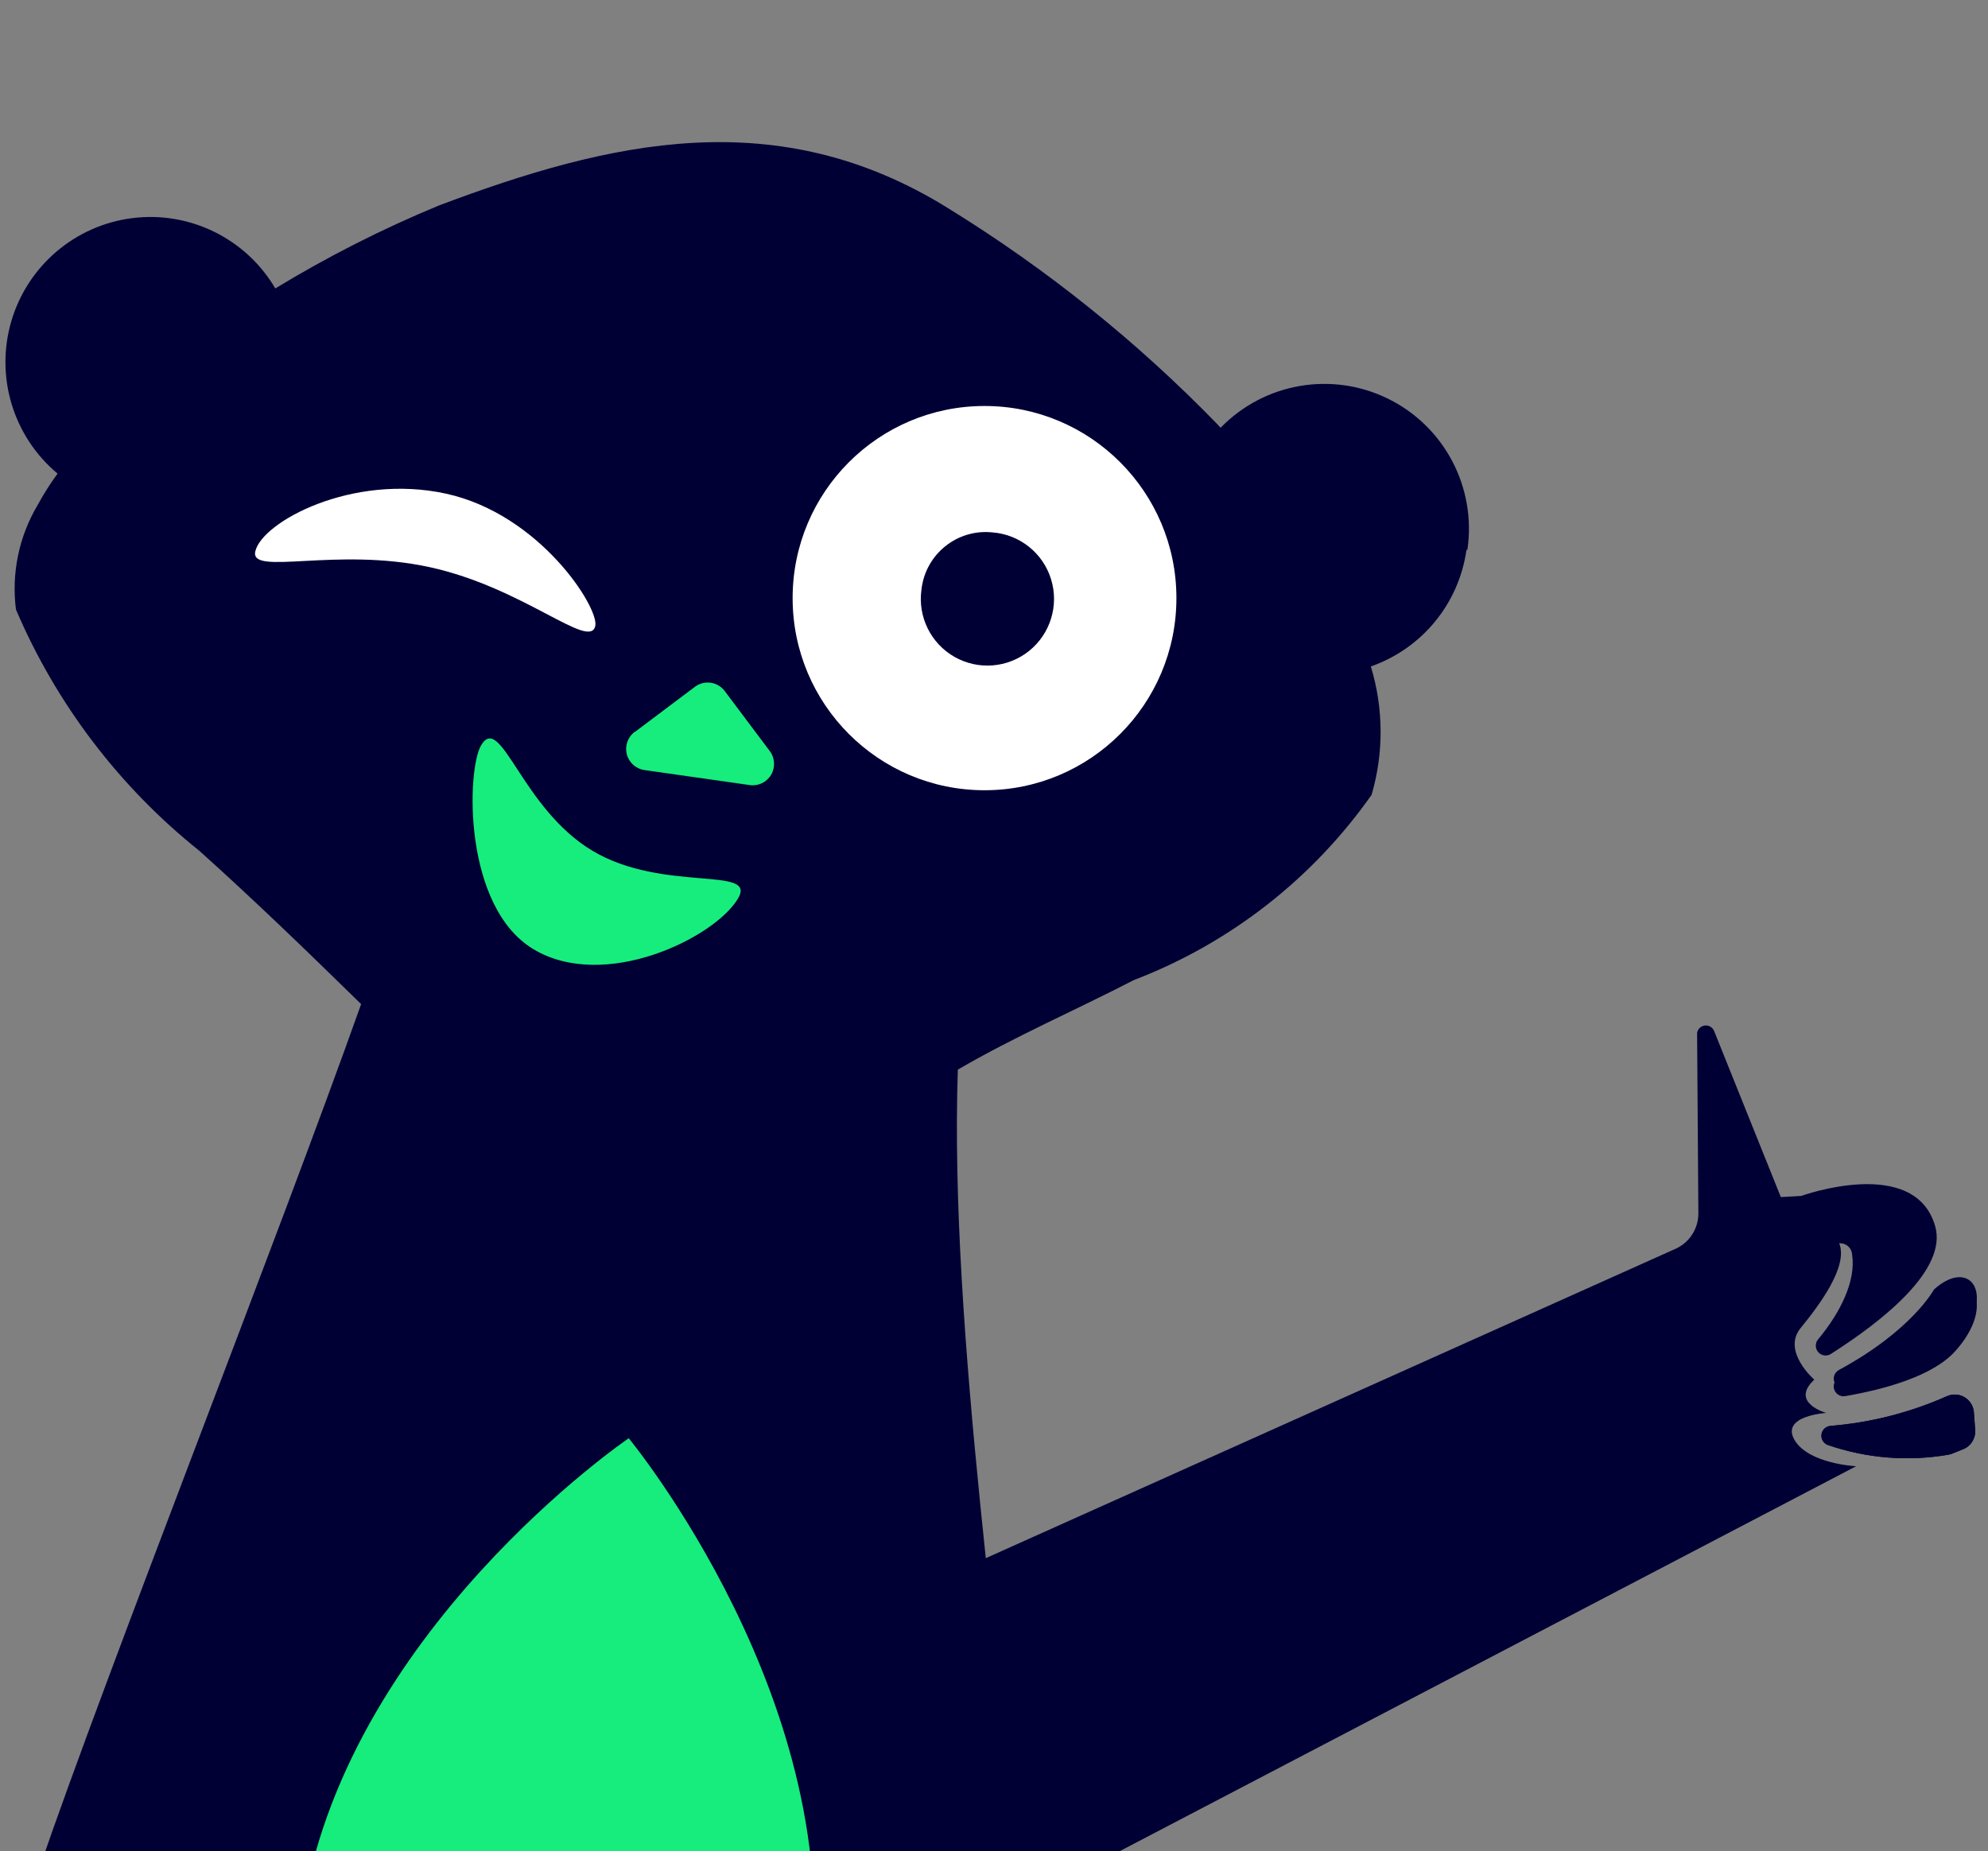 <?xml version="1.0" encoding="UTF-8"?> <svg xmlns="http://www.w3.org/2000/svg" xmlns:xlink="http://www.w3.org/1999/xlink" width="335px" height="312px" viewBox="0 0 335 312" version="1.1"><rect x="0" y="0" width="335" height="312" fill="#808080" stroke="none"/><title>Artboard</title><defs><rect id="path-1" x="0" y="0" width="360.718" height="301.182"></rect><rect id="path-3" x="0" y="0" width="585" height="801"></rect></defs><g id="Artboard" stroke="none" stroke-width="1" fill="none" fill-rule="evenodd"><g id="Groupe-687" transform="translate(-245, 12)"><g id="Groupe_670-Clipped" transform="translate(224.28, 0)"><mask id="mask-2" fill="white"><use xlink:href="#path-1"></use></mask><g id="Rectangle_295"></g><g id="Groupe_670" mask="url(#mask-2)" fill-rule="nonzero"><g transform="translate(-224.275, 11.953)"><path d="M557.096,187.511 C557.762,191.885 555.167,197.215 551.358,201.777 C550.838,202.403 550.85,203.314 551.385,203.926 C551.921,204.538 552.821,204.671 553.509,204.238 C562.368,198.593 573.179,190.008 571.096,182.71 C567.654,170.663 548.531,177.597 548.531,177.597 L545.086,177.794 L533.826,149.764 C533.559,149.159 532.927,148.8 532.27,148.881 C531.614,148.963 531.088,149.465 530.976,150.117 L531.189,180.646 C531.154,183.137 529.706,185.391 527.458,186.457 L359.797,261.665 L381.255,315.432 L557.774,223.154 C557.774,223.154 549.727,222.767 547.379,218.703 C545.03,214.639 552.733,214.173 552.733,214.173 C552.733,214.173 546.54,212.452 550.72,208.564 C550.72,208.564 545.217,203.787 548.419,199.867 C551.622,195.947 556.474,189.445 554.925,185.59 C555.452,185.542 555.977,185.707 556.383,186.047 C556.789,186.387 557.043,186.875 557.09,187.403 C557.09,187.439 557.09,187.478 557.096,187.515" id="Tracé_863" fill="#000035"></path><path d="M570.88,194.693 C570.88,194.693 567.217,201.565 554.873,208.246 C554.157,208.63 553.826,209.476 554.089,210.245 C554.352,211.013 555.132,211.478 555.932,211.341 C562.622,210.185 570.722,207.956 574.505,203.727 C581.549,195.851 577.169,189.03 570.88,194.692" id="Tracé_864" fill="#000035"></path><path d="M553.432,216.355 C560.205,215.808 566.838,214.119 573.05,211.359 C573.596,211.113 574.199,211.022 574.794,211.095 C576.318,211.287 577.497,212.528 577.612,214.062 L577.833,217.035 C577.939,218.441 577.124,219.753 575.819,220.28 L573.967,221.025 C573.766,221.107 573.557,221.167 573.343,221.207 C566.527,222.391 559.522,221.826 552.983,219.564 C552.262,219.287 551.827,218.549 551.935,217.784 C552.042,217.018 552.663,216.429 553.432,216.362" id="Tracé_865" fill="#000035"></path><path d="M492.107,68.759 C490.819,77.796 484.603,85.359 475.994,88.364 C478.147,95.407 478.192,102.928 476.125,109.997 C466.166,124.166 452.212,135.039 436.048,141.225 C426.196,146.32 416,150.712 406.402,156.313 C404.923,199.944 414.204,259.921 417.861,302.828 C420.308,331.586 427.604,326.832 405.773,364.517 C403.338,371.683 401.842,379.135 401.322,386.686 C397.45,466.505 384.333,545.604 362.232,622.392 C350.942,655.812 342.611,690.163 337.336,725.046 C336.738,731.441 336.603,737.87 336.931,744.284 C337.077,749.526 337.935,754.725 339.481,759.736 L363.41,784.159 C364.272,785.04 364.478,786.372 363.922,787.472 C363.366,788.572 362.171,789.194 360.952,789.019 L322.438,783.526 C321.785,783.564 321.129,783.523 320.486,783.404 L320.486,783.404 C318.385,783.016 316.524,781.807 315.313,780.044 C314.102,778.281 313.639,776.109 314.028,774.004 C316.292,732.221 316.015,690.339 313.198,648.589 C312.249,638.228 310.02,628.025 306.562,618.214 C305.708,614.735 302.989,612.023 299.512,611.181 C293.273,609.978 290.13,615.266 287.442,619.71 C277.703,637.254 270.52,656.102 266.112,675.682 C256.682,703.46 248.983,731.798 243.057,760.53 C241.967,768.568 239.11,772.414 230.409,770.564 C230.201,770.602 229.99,770.615 229.779,770.604 L194.094,765.522 C192.875,765.35 191.9,764.42 191.672,763.208 C191.444,761.997 192.013,760.775 193.086,760.171 L224.404,742.494 C225.106,740.475 225.653,738.405 226.038,736.302 C231.179,713.724 233.965,690.674 234.353,667.521 C233.82,632.198 232.265,596.895 231.757,561.591 C224.2,588.327 216.483,615.535 211.042,634.629 C196.321,686.23 143.71,756.548 78.427,747.249 C51.994,744.656 25.834,739.779 0.24,732.673 C0.24,732.673 -2.72,717.434 12.144,719.552 C46.645,724.467 95.702,737.357 128.132,716.338 C178.443,683.738 192.659,623.642 204.155,583.94 C213.717,550.952 224.968,506.448 234.079,471.704 C237.26,437.586 244.484,404.046 249.297,370.162 C250.815,359.499 250.741,348.67 249.078,338.03 C242.893,313.908 243.844,313.614 251.533,291.18 C263.188,257.185 291.863,184.672 305.847,145.272 L304.947,144.39 C296.3,135.93 287.593,127.517 278.585,119.435 C265.089,108.643 254.472,94.671 247.683,78.769 C246.902,72.652 248.191,66.45 251.342,61.152 C252.341,59.316 253.461,57.549 254.695,55.863 C247.22,49.62 244.159,39.529 246.904,30.178 C249.65,20.827 257.677,14 267.337,12.801 C276.997,11.602 286.446,16.26 291.388,24.657 C300.195,19.3 309.401,14.63 318.924,10.69 C347.722,-0.167 375.991,-6.819 404.893,11.217 C421.399,21.404 436.585,33.594 450.105,47.512 L450.68,48.14 C458.046,40.553 469.455,38.583 478.933,43.262 C488.411,47.941 493.798,58.202 492.274,68.673 M340.874,90.728 C340.485,91.576 340.229,92.48 340.115,93.408 C340.229,92.48 340.485,91.576 340.874,90.728 C341.273,89.867 341.784,89.063 342.395,88.339 C343.408,87.159 344.605,86.152 345.94,85.357 C347.432,84.464 349.03,83.764 350.697,83.274 C353.19,82.535 355.775,82.153 358.374,82.14 C359.779,82.127 361.183,82.21 362.577,82.388 C367.487,82.851 372.195,84.57 376.249,87.381 C378.062,88.705 379.56,90.415 380.636,92.388 C381.386,93.793 381.86,95.329 382.035,96.912 C381.86,95.329 381.386,93.793 380.636,92.388 C379.56,90.415 378.062,88.705 376.249,87.381 C372.195,84.57 367.487,82.851 362.577,82.388 C361.183,82.21 359.779,82.127 358.374,82.14 C355.775,82.153 353.19,82.535 350.697,83.274 C349.03,83.764 347.432,84.464 345.94,85.357 C344.605,86.152 343.408,87.159 342.395,88.339 C341.784,89.063 341.273,89.867 340.874,90.728 M351.597,113.089 C352.694,113.802 353.859,114.404 355.074,114.886 C353.859,114.404 352.694,113.802 351.597,113.089" id="Tracé_866" fill="#000035"></path><path d="M443.234,76.853 C443.231,94.735 428.753,109.229 410.895,109.228 C393.037,109.227 378.561,94.73 378.561,76.848 C378.561,58.966 393.037,44.47 410.895,44.469 C428.753,44.467 443.231,58.962 443.234,76.844" id="Tracé_867" fill="#FFFFFF"></path><path d="M351.997,99.39 L362.057,91.826 C363.626,90.613 365.88,90.901 367.093,92.471 L367.093,92.471 L367.152,92.551 L374.707,102.623 C375.589,103.792 375.676,105.38 374.926,106.638 C374.175,107.896 372.738,108.573 371.292,108.35 L353.64,105.836 C352.187,105.648 350.993,104.596 350.623,103.176 C350.253,101.757 350.78,100.254 351.955,99.379" id="Tracé_868" fill="#16ED7C"></path><path d="M377.756,415.729 C370.68,413.63 368.389,423.277 363.421,436.285 C359.44,446.745 354.887,458.181 349.85,468.303 C347.596,472.814 341.877,473.613 335.138,471.194 C330.88,469.584 330.628,461.932 330.413,458.686 C328.973,432.062 335.829,405.649 350.033,383.097 C367.87,363.24 378.851,338.162 381.351,311.572 C388.18,263.505 350.941,218.436 350.941,218.436 C350.941,218.436 302.634,251.308 295.806,299.386 C290.508,326.296 294.458,354.209 307.013,378.587 C317.187,392.001 316.899,429.824 307.902,457.359 C307.163,459.636 305.881,465.366 302.923,465.765 C293.94,466.951 289.26,462.178 287.381,452.236 C286.613,438.571 285.149,424.954 282.997,411.438 C282.047,408.241 281.549,403.35 277.306,403.908 C273.675,404.381 274.391,409.144 274.37,412.032 C274.275,428.542 273.738,445.119 274.873,461.585 C275.348,480.323 280.153,498.695 288.912,515.261 C292.874,523.733 300.735,529.719 309.946,531.278 C319.158,532.838 328.547,529.772 335.07,523.075 C342.956,516.032 349.359,507.484 353.903,497.932 C366.522,474.685 375.02,449.423 379.019,423.269 C379.32,421.149 380.628,416.884 377.808,415.778" id="Tracé_869" fill="#16ED7C"></path></g></g><path d="M187.991,77.729 C192.581,78.091 196.485,81.223 197.839,85.629 C199.192,90.036 197.721,94.824 194.127,97.706 C190.534,100.588 185.547,100.981 181.548,98.696 C177.549,96.411 175.349,91.912 175.998,87.348 C176.671,81.382 182.031,77.083 187.991,77.729" id="Tracé_867-path" fill="#000035" fill-rule="nonzero" mask="url(#mask-2)"></path></g><g id="Groupe_672-Clipped"><mask id="mask-4" fill="white"><use xlink:href="#path-3"></use></mask><g id="Rectangle_296"></g><g id="Groupe_672" mask="url(#mask-4)" fill-rule="nonzero"><g transform="translate(287.976, 70.372)"><path d="M282.912,134.957 C282.912,134.957 279.248,141.829 266.904,148.511 C266.189,148.894 265.857,149.74 266.12,150.509 C266.383,151.277 267.164,151.742 267.963,151.606 C274.653,150.449 282.754,148.221 286.537,143.991 C293.581,136.116 289.2,129.294 282.912,134.956" id="Tracé_870" fill="#000035"></path><path d="M265.463,157.937 C272.237,157.39 278.87,155.701 285.082,152.94 C285.628,152.695 286.231,152.604 286.825,152.677 C288.35,152.869 289.529,154.11 289.644,155.644 L289.865,158.617 C289.971,160.023 289.156,161.335 287.85,161.862 L285.999,162.607 C285.798,162.688 285.589,162.749 285.375,162.788 C278.559,163.973 271.554,163.408 265.015,161.145 C264.294,160.869 263.859,160.131 263.966,159.366 C264.074,158.6 264.694,158.011 265.463,157.944" id="Tracé_871" fill="#000035"></path><path d="M0.041,10.571 C-0.87,14.744 13.657,9.758 29.479,13.222 C45.301,16.686 56.423,27.289 57.335,23.116 C58.001,20.066 48.007,4.291 32.186,0.826 C16.365,-2.64 1.124,5.613 0.041,10.576" id="Tracé_872" fill="#FFFFFF"></path><path d="M81.383,69.069 C84.713,63.475 68.803,68.146 56.852,61.006 C44.901,53.866 41.432,37.639 38.102,43.234 C35.667,47.319 35.006,70.492 46.958,77.624 C58.91,84.757 77.426,75.714 81.383,69.066" id="Tracé_873" fill="#17ED7D"></path></g></g></g></g></g></svg> 